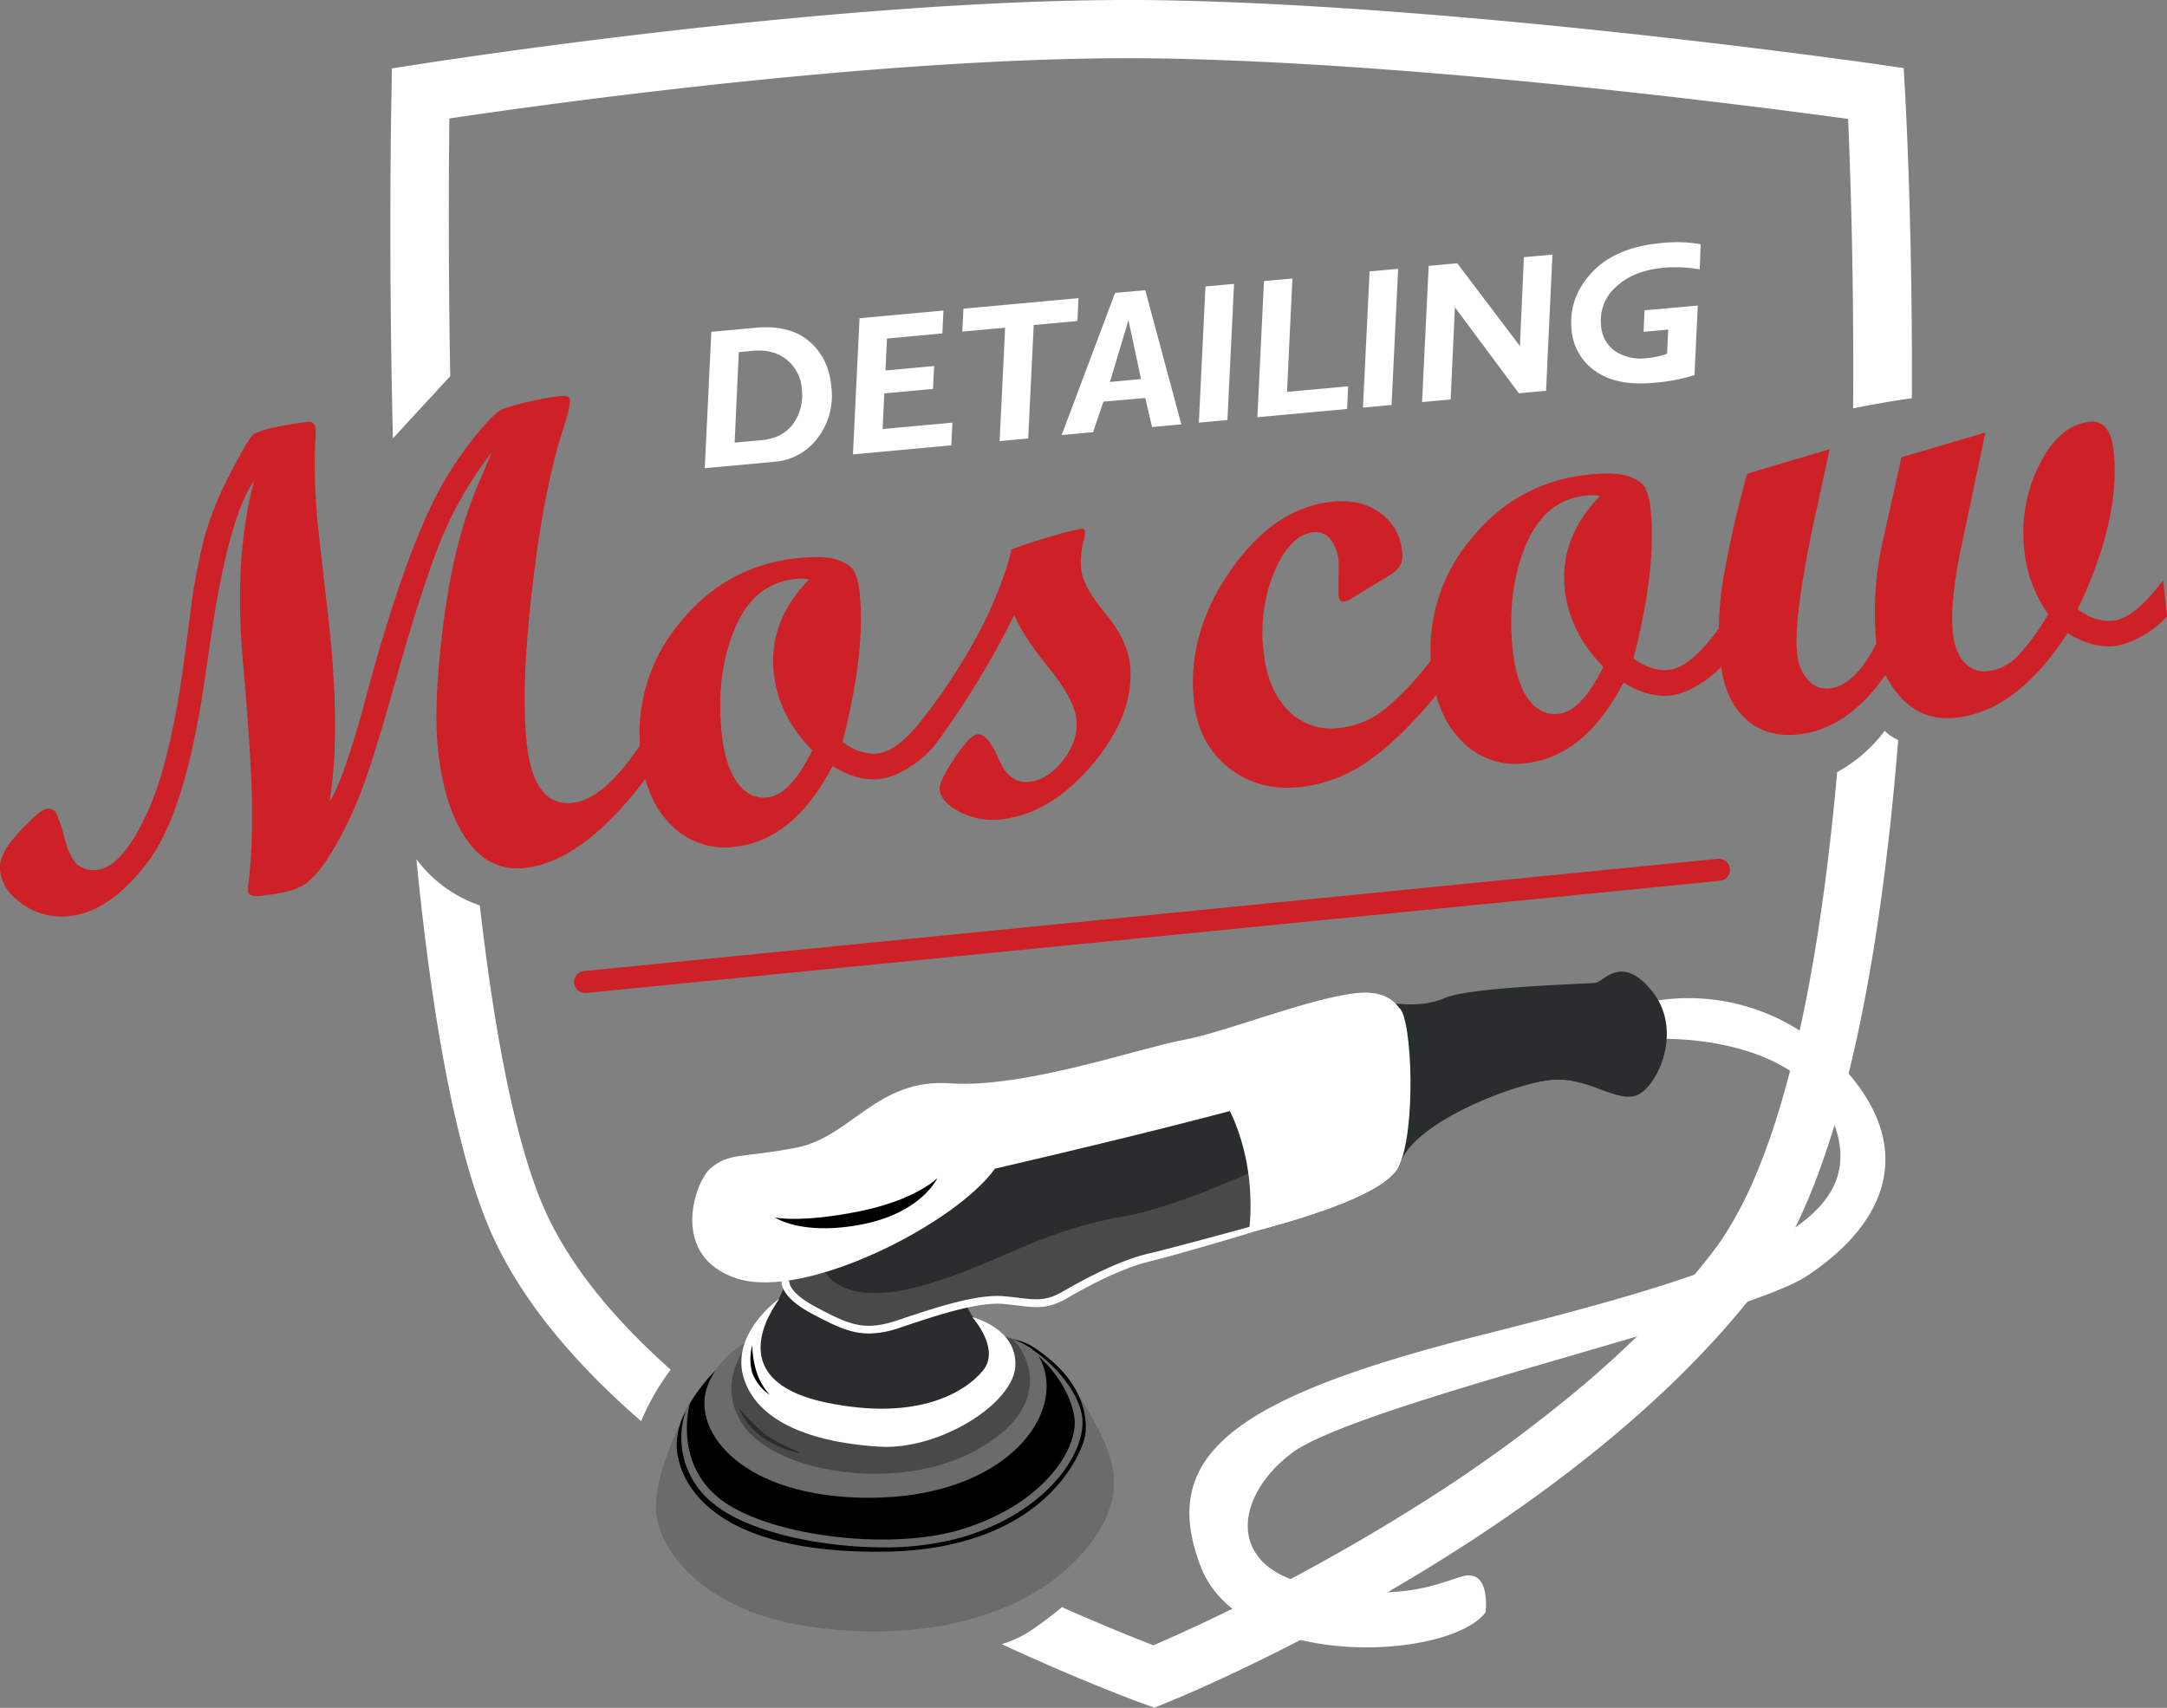 <svg xmlns="http://www.w3.org/2000/svg" viewBox="0 0 592.23 466.86"><rect x="0" y="0" width="592.23" height="466.86" fill="#808080" stroke="none"/><defs><style>.cls-1{fill:#fff}.cls-2{fill:#cd2027}.cls-3{fill:#6a6b6b}.cls-5{fill:#484949}.cls-6{fill:#2a2d2d}</style></defs><g id="Слой_2" data-name="Слой 2"><g id="Слой_1-2" data-name="Слой 1"><path class="cls-1" d="m520.64 25.11-.37-6.49-6.43-.94c-1.11-.16-111.25-16-195.12-17.59-84.07-1.59-203.87 17.41-205.06 17.6l-6.56 1-.1 6.7c-.08 3.89-.85 43.65.38 94.45l15.66-17c-.56-32.54-.37-58.7-.23-70.45C148.88 28.5 247 14.67 318.44 16c71.2 1.33 161.86 13.12 186.64 16.51.55 12.64 1.62 42.44 1.37 79.13 6.17-1.26 11.5-2.15 16.05-2.77.21-45.65-1.65-79.99-1.86-83.76m-5.55 174.67a40.5 40.5 0 0 1-13 11.29c-3.83 42.7-10.74 83.67-22.77 111.41a105 105 0 0 1-6.84 13.32 68 68 0 0 1-4.3 6.32c-3.7 4.83-7.71 9.54-11.94 14.13-2.2 2.38-4.48 4.74-6.8 7.05-2.82 2.83-5.73 5.58-8.7 8.29-.26.25-.53.49-.8.73q-3.56 3.23-7.22 6.33a398 398 0 0 1-44.79 32.6q-4.14 2.61-8.18 5.06c-.19.13-.38.24-.56.34-3.59 2.18-7.13 4.25-10.56 6.22-2.66 1.53-5.25 3-7.8 4.39-8.84 4.88-17 9.09-24 12.51-4.33 2.13-8.21 4-11.54 5.5-.54.26-1.08.5-1.59.73-3.66 1.67-6.54 2.95-8.48 3.77-4.33-1.67-13.3-5.23-25-10.43a106 106 0 0 1-8.8 6.62 31.4 31.4 0 0 1-7.65 3.5c21.38 9.94 37 15.65 38.87 16.35l2.85 1 2.83-1.13c.89-.37 5.92-2.4 13.8-6 2.42-1.11 5.12-2.37 8.05-3.78 34.53-16.54 101.5-53.15 140.61-104.13 1.46-1.91 2.88-3.94 4.23-6.11a106 106 0 0 0 6.21-11.28c15.41-32.12 23.5-81.83 27.55-132.08a11.8 11.8 0 0 1-3.68-2.52m-367.34 128.3c-7.55-18.7-12.87-47.74-16.61-80.56a36.3 36.3 0 0 1-17.34-12.64c3.93 39.93 10 76.32 19.19 99.15 8.06 20 23.56 38.25 42.23 54.46a65.2 65.2 0 0 1 8.08-14.06c-15.88-14.12-28.82-29.71-35.55-46.35"/><path class="cls-1" d="m194.4 90.71 12.2-1.12q9.21-.84 14.55 3.71t6.06 12.44a19.1 19.1 0 0 1-3.75 14 16.23 16.23 0 0 1-11.85 6.5l-19 1.74Zm7.51 5.55L200.77 121l7.31-.67q5.76-.52 8.66-4.43a13.4 13.4 0 0 0 2.39-9.51 11.22 11.22 0 0 0-4.13-8.08q-3.65-2.93-9.35-2.4Zm55.94-11.37-.31 6.26-15.13 1.39-.42 8.74 13.3-1.22-.3 6.26-13.31 1.22-.47 9.75 19.08-1.75-.31 6.21-26.88 2.47L234.91 87Zm36.9-3.39-.3 6.26-11.94 1.1-1.51 31-7.81.72 1.51-31-11.7 1.07.3-6.26ZM313 79.35l9.85 36.65-8 .74-1.85-7.94-11.43 1-2.84 8.35-8.59.79 14.61-38.88Zm-9.66 25.06 8.5-.79-3.44-16.08Zm33.92-26.81-1.81 37.22-7.81.72 1.81-37.22Zm15.94-1.46-1.46 31 16.71-1.54-.3 6.21-24.52 2.25 1.81-37.22Zm28.91-2.65-1.81 37.22-7.81.72 1.81-37.23Zm42.16-3.87-1.74 37.21-7.43.68L397.62 84l-1.17 25.2-7.81.71 1.81-37.22 7.81-.72 17.12 22.62 1.09-24.29Zm40.52-2.85-.27 6.87a37.2 37.2 0 0 0-9.89-.44q-8.14.75-12.89 5.13a12.25 12.25 0 0 0-4.18 10.6 9.21 9.21 0 0 0 3.85 7.07 12.8 12.8 0 0 0 8.76 1.89 22.4 22.4 0 0 0 5.43-1.19l.32-6.61-6.73.62.25-5.88 14.56-1.3-.9 19a48.7 48.7 0 0 1-11.31 2.13q-10 .91-15.79-3.22A15.1 15.1 0 0 1 429.49 90q-.81-8.7 5.61-15.56t18.91-8a38.4 38.4 0 0 1 10.78.33"/><path class="cls-2" d="M176.74 212.47q-17.34 23.11-33.4 24.81-9.78 1-15.88-7.86t-7.77-24.69q-1.29-12.22 1.47-34.14t9.16-37.34l4.1-9.62a101.7 101.7 0 0 0-14.52 25.5q-5.27 13.59-12 37.69t-10.59 33a97 97 0 0 1-7.59 14.62q-3.77 5.74-7 7.66t-11.58 2.82c-2.15.22-3.29-.24-3.41-1.41 0-.11.17-2 .57-5.62a171 171 0 0 0 .55-17.32q0-11.87-2.49-40.08t3.11-49.1q-7.23 10.2-12.18 45.25L56 185.42q-5.25 36.48-15.56 50.15T19 250.42a18.5 18.5 0 0 1-12.61-3.08Q.64 243.53 0 237.85q-.45-4.36 5.27-10.44t7.37-6.25a2.5 2.5 0 0 1 2.66 1 39 39 0 0 1 2.34 7q1.57 5.79 3.74 7.37a7.1 7.1 0 0 0 5.14 1.27q6.73-.72 13.46-15.06t10.47-43.27l1.43-10.83a165 165 0 0 1 3.86-21.24A87.4 87.4 0 0 1 62 131.28q5.93-11.75 7.46-12.66a22.8 22.8 0 0 1 5.94-1.87 86 86 0 0 1 8.86-1.42c1.16-.12 1.81.49 2 1.83a29 29 0 0 1-.14 4 168.4 168.4 0 0 0 1 24.71l2.65 23.38q3.41 30.54.32 49.84 4-6.07 10.4-30.23 9.27-34.26 18-51.87a94.3 94.3 0 0 1 10.4-16.5q6.25-8 8.91-8.84a87 87 0 0 1 15.44-3.4c1.57-.17 2.4.19 2.5 1.06.12 1.22-.54 4.06-2 8.51q-5.16 16.1-8.28 42.91t-1.52 42.35q1.85 17.55 12.59 16.41 8.73-.91 19.21-17Z"/><path class="cls-2" d="M255.05 204.2a29.4 29.4 0 0 1-8.05 6.46 19.9 19.9 0 0 1-6.47 2.31c-4.19.44-8.52-.74-13-3.57q-10.56 20.37-26.8 22.08a20.43 20.43 0 0 1-17.22-5.86q-7.08-6.93-8.41-19.51a47.08 47.08 0 0 1 10.53-35.67q12.63-15.76 32.28-17.85 7.43-.78 11 .47c2.41.84 4 1.95 4.63 3.35a16.4 16.4 0 0 1 1.37 5.42q1.73 16.32-4.67 41c3.26 2.43 6.52 3.46 9.78 3.12q5.83-.61 13.93-11.8Zm-34-45.76a10.6 10.6 0 0 0-3.81-.13q-11.35 1.2-16.52 13.75t-3.48 28.44q.93 8.82 4.24 13.42t8.29 4.06q6.19-.64 12.24-12.85-9.3-9.44-10.55-21.31-1.46-13.96 9.63-25.38Z"/><path class="cls-2" d="M276.45 150.2q5.87-2.2 11.87-3.85a72 72 0 0 1 7.22-1.78c.58-.06.9.14.95.6a6.2 6.2 0 0 1-.41 2.78 23.4 23.4 0 0 0-.59 7.83q.5 4.53 6.56 11.85t6.77 14q1.41 13.35-10.07 27.1T273.56 224a19.7 19.7 0 0 1-11.16-2q-5.22-2.62-5.59-6.2-.22-2.1 4-8.46t6.32-6.58q2.81-.3 5.74 6.63t8.26 6.36q5.33-.56 9.48-6t3.55-11.11q-.59-5.51-7.49-14t-9.48-14.53a233.4 233.4 0 0 1-22.14 36.15l-2 .21-.83-7.86q18.98-25.09 24.23-46.41m116.37 39.44q-10 12.18-18.76 18.32a39.73 39.73 0 0 1-18.88 7.2q-11.35 1.2-19.51-5.4t-9.36-17.95q-2-18.59 9.95-35.79T364 137.16q7.77-.82 13.12 3a14.32 14.32 0 0 1 6.07 10.7 6 6 0 0 1-.53 3.76 9.4 9.4 0 0 1-3.18 2.81l-9.63 5.87a7.3 7.3 0 0 1-2.61 1.16c-.82.09-1.28-.45-1.41-1.61-.05-.47 0-2 0-4.64s.09-4.24 0-4.82a10.8 10.8 0 0 0-2.27-6 5 5 0 0 0-4.57-1.9q-6.37.68-10.66 10.66a43.5 43.5 0 0 0-3 22q1.09 10.4 6.73 16.06A16.25 16.25 0 0 0 366 199a24.1 24.1 0 0 0 12.88-5.47 82.6 82.6 0 0 0 12.87-13.94Z"/><path class="cls-2" d="M471.23 181.36a29.8 29.8 0 0 1-8.06 6.46 19.9 19.9 0 0 1-6.47 2.31c-4.19.44-8.52-.74-13-3.57q-10.56 20.37-26.8 22.08a20.4 20.4 0 0 1-17.21-5.86q-7.1-6.93-8.42-19.51a47.12 47.12 0 0 1 10.53-35.67q12.63-15.76 32.28-17.85 7.43-.78 11 .47c2.41.84 4 1.95 4.64 3.35a16.7 16.7 0 0 1 1.36 5.42q1.72 16.32-4.67 41c3.26 2.43 6.52 3.46 9.78 3.12q5.85-.62 13.94-11.8Zm-34-45.76a10.6 10.6 0 0 0-3.81-.13q-11.35 1.2-16.51 13.75t-3.49 28.44q.93 8.82 4.24 13.41t8.29 4.07q6.19-.64 12.24-12.85-9.3-9.43-10.55-21.31-1.44-13.98 9.62-25.38Z"/><path class="cls-2" d="M592.23 168.57a27.7 27.7 0 0 1-7.85 5.87 21.3 21.3 0 0 1-6.31 2.16q-6.37.68-13-3.57-13.8 21.42-30.65 23.19-12.4 1.32-19.16-11.74-10.27 14.85-23.8 16.28-8.82.93-14.49-4.34t-6.76-15.48a85 85 0 0 1 .74-22.68 292 292 0 0 1 6.54-28.77l22.56-6.7-4.4 20.15q-5.53 26.17-4.49 35.78a12 12 0 0 0 3 7.19 6.66 6.66 0 0 0 5.81 2.3q7-.74 12.82-12.3a89.5 89.5 0 0 1 2-29l4.87-21.91 22.93-6.75-6.59 31.28q-3.18 15.08-2.29 23.54c.37 3.44 1.41 6.1 3.14 8a7.17 7.17 0 0 0 6.35 2.42 13.48 13.48 0 0 0 8.38-4.32 61.3 61.3 0 0 0 8.18-11.28 36.4 36.4 0 0 1-6.48-17.06 41.8 41.8 0 0 1 4.1-23.88q5.48-10.77 13.69-11.64 5.67-.6 6.57 8 2 18.42-9.82 43.23 4.8 3.65 9.69 3.13 5.85-.61 13.66-11.07ZM160.05 271.44a3 3 0 0 1-.29-6l309.71-30.67a3 3 0 0 1 .6 6l-309.72 30.66Z"/><path class="cls-3" d="M185.89 389.26s-8.43 16.45-6.26 26.34 13.75 25.2 42.45 29.18 55.23-2 70.79-17.13 12.06-26.65 8.68-34a80.4 80.4 0 0 0-6.64-11.94Z"/><path d="M296.61 392.2c-.49 3.74-10.13 31.72-55.84 32s-55.23-18.45-55.83-28.58a19.93 19.93 0 0 1 2.47-9.93c.36-.71.74-1.41 1.15-2.08a48 48 0 0 1 7-9S266.94 358.44 282 368s15.09 20.46 14.61 24.2"/><path class="cls-3" d="M211.47 363.38s-14.47 4.1-18.33 16.16 9.87 29.88 44.37 29.91c37.51 0 54.27-23.16 46.79-37.87s-72.83-8.2-72.83-8.2"/><path d="M234.45 363.1s.8 15.25-1.39 22.79c-12.62-1.9-24.29-7.94-25.49-15.46-1.32-8.32 4.71-11.78 7.14-19.86 0 0 10.78 9.25 20.15 10.75Z" style="fill:#606060"/><path class="cls-5" d="M208.26 363.2s-14 11.41-5.79 25.4 42.13 19.46 63.35 8.36 16.24-24.96 11.58-30.23-69.14-3.53-69.14-3.53"/><path class="cls-1" d="M453.44 284s40.23-1.67 48.41 25-28.11 38.62-96.64 55.87-88.66 33.08-77.07 63.34c10.91 28.51 67.86 25.72 77.86 12.55 0 0 1.57-12.37-6.72-9.73s-17.43 6.76-40.71 2.25-21.55-23.83-5.69-35.93c17.69-13.5 123.58-37.07 140.82-48.46 24.56-16.23 29.5-37.94 7.76-59.42A56.44 56.44 0 0 0 449 274.26s-.42 4.74 4.44 9.74"/><path class="cls-6" d="M271.47 371.9c-3.25 7.71-20.28 15.53-34.35 14.45-1.36-.1-2.72-.26-4.06-.46-12.62-1.9-24.29-7.94-25.49-15.46-1.32-8.32 4.71-11.78 7.14-19.86 0 0 10.78 9.25 20.15 10.75a15 15 0 0 0 2.75.2c9.86-.24 26.22-5.5 26.22-5.5 3.25 8.92 10.88 8.16 7.64 15.88"/><path class="cls-1" d="M213 355s-13.9 9.73-9.56 22.27 20.75 17.25 37 18.21 36.58-11.73 37.06-22.1-11.79-13.32-11.79-13.32 7.83 8.67 2.94 14.6-17.84 13.95-42.81 8.76S207.48 362.74 213 355"/><path class="cls-6" d="M447 299.52c-2.24.71-4.77 0-7.64-1-4.32-1.56-9.42-3.89-15.52-3.31-10.12 1-37.62 11.58-41.16 22.83a6 6 0 0 1-.58 1.29 13.7 13.7 0 0 1-3.83 3.87l-.48.33c-7.49 5.18-22.1 9.79-36.5 13.59-10 2.64-19.91 4.88-27.25 6.63-21.55 5.15-20.87 14.27-36.18 12s-33.36 8.2-39.71 7.88-12.31-3.46-17.61-6.44-5.85-7-5.85-7l1.92-6.19 3.61-11.66 158-58.54s9.35 2.23 16.46-.91 39.12-3.9 41.37-4.22 7.39-8.2 15.75 2.68.86 26.4-4.8 28.17"/><path class="cls-5" d="M377.81 323.52c-7.49 5.18-22.1 9.79-36.5 13.59-10 2.64-19.91 4.88-27.25 6.63-21.55 5.15-20.87 14.27-36.18 12s-33.36 8.2-39.71 7.88-12.31-3.46-17.61-6.44-5.85-7-5.85-7l1.92-6.19 8.89 3.79s4.61 9.64 25.83 3.85 31.83-14.95 55.47-19.05 66.33-27.5 66.33-27.5Z"/><path class="cls-1" d="M194.11 319.46c-4.31 3.77-11.26 24.12 7.39 30.07s59.66-15 70.43-30.07c0 0 94.38-21.54 105.32-28.94s7.39-20.1-5.47-19.13-36.66 10.77-48.24 12.86-43.73 13.34-63.83 11.9-27.09 14.71-42.13 17.6-18.33 1.25-23.47 5.71"/><path class="cls-6" d="M439.39 298.49c-4.32-1.56-9.42-3.89-15.52-3.31-10.12 1-37.62 11.58-41.16 22.83a6 6 0 0 1-.58 1.29 13.7 13.7 0 0 1-3.83 3.87l2.33-23.67s32.81-18.57 50.65-14c11.51 2.99 10.37 9.06 8.11 12.99"/><path class="cls-1" d="M382.13 319.3c-4.08 6.89-22.61 13-40.81 17.79 2.49-21.2-6.17-35.17-6.17-35.17s43.95-28.79 47.32-26.29 4.75 33.37-.34 43.67"/><path d="M211.8 332.81s6.63 1.56 22.55-1.57 21.82-9.17 21.82-9.17-4.34 9.53-20.74 12.67-23.63-1.93-23.63-1.93m-6.22 34.97a14.56 14.56 0 0 0 0 7.52 12.83 12.83 0 0 0 4.77 6 17.5 17.5 0 0 1-3.65-6.45 27 27 0 0 1-1.12-7.07"/><path class="cls-6" d="M201.89 384.79a19.48 19.48 0 0 0 8.22 9.24c6 3.27 8.7 3.06 8.7 3.06s-6.94-2.65-10.46-5.64a55 55 0 0 1-6.46-6.66"/><path class="cls-1" d="M237.52 364.54c-5.06 0-9.25-2.05-15.39-5.29-9.8-5.18-8.59-9.35-8.41-9.81l2 .74v-.05s-.66 3 7.39 7.24c9 4.78 13.08 6.6 22.09 3.59l.89-.3c9.3-3.11 20.87-7 28.33-6.31 1.44.13 2.75.28 3.89.42 4.93.6 7.65.93 12.27-1.77 6.35-3.69 15.52-8.48 23.22-10.29 7.54-1.78 28-7.41 28.18-7.47l.44 1.57c-.21.06-20.55 6.18-28.13 8s-16.42 6.44-22.63 10.06c-5.25 3.05-8.57 2.65-13.6 2-1.13-.13-2.42-.29-3.83-.41-7-.63-18.36 3.16-27.46 6.21l-.89.3a26.4 26.4 0 0 1-8.36 1.57"/><path class="cls-3" d="M263.6 420.05a77.6 77.6 0 0 1-22.32 2.95 115 115 0 0 1-14.76-1c-13.92-1.82-25.49-5.86-31.73-11.11a22.93 22.93 0 0 1-7.38-25.23c.36-.71.74-1.41 1.15-2.08-.67 2.47-3.59 16.28 7.6 25.68 12.45 10.46 46.79 15 66.81 8.76 22.12-6.85 31.29-21.54 30.73-29.78-.39-5.83-5.29-14.79-12.8-19.69l.22-.34c8.37 5.46 14.28 13.62 14.7 19.89.61 8.9-8.99 24.75-32.22 31.95"/></g></g></svg>